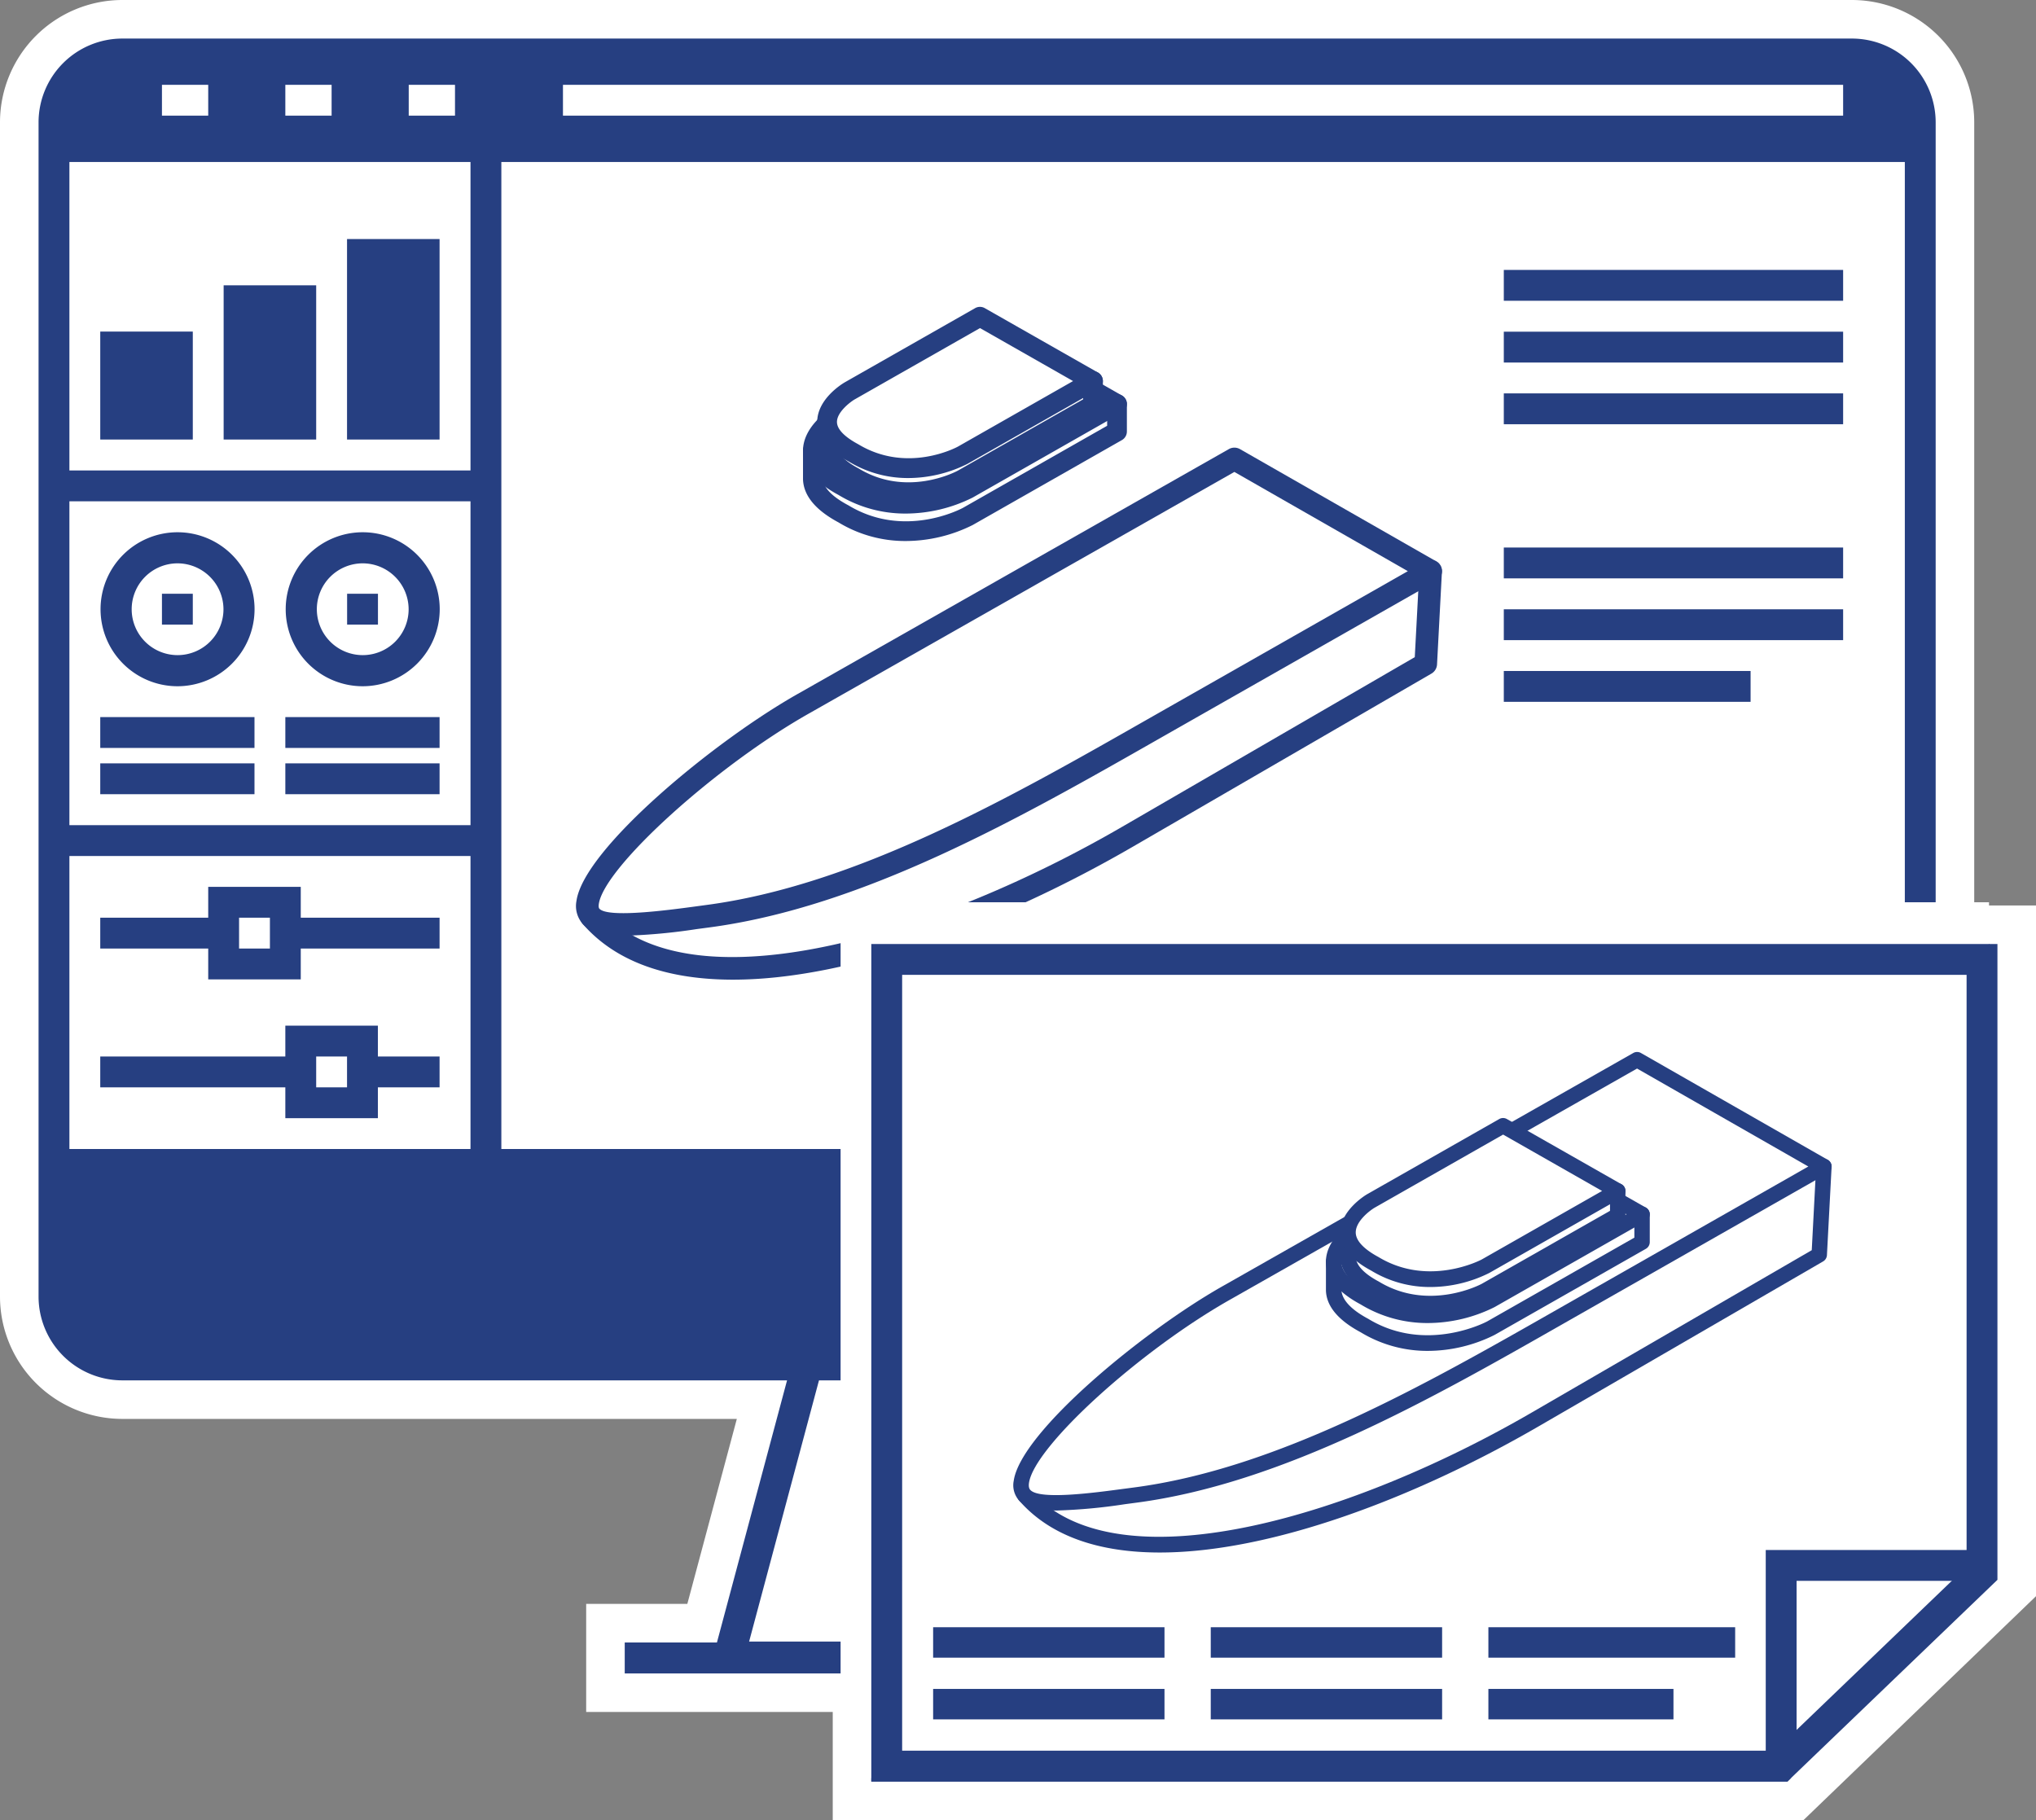 <svg xmlns="http://www.w3.org/2000/svg" viewBox="0 0 270.61 241.937"><rect x="0" y="0" width="270.61" height="241.937" fill="#808080" stroke="none"/><defs><style>.e2ff21f9-eb90-44bc-9782-3bd9d375c5aa{fill:#fff;}.fda9cb31-b34b-43c9-b575-8a205647a49b{fill:#263f81;}</style></defs><g id="fa04981d-0a24-4529-9f34-2d979654b4ec" data-name="Layer 2"><g id="bc2f2a2d-8fab-46ea-9c46-1d047ea00d05" data-name="Ebene 1"><path class="e2ff21f9-eb90-44bc-9782-3bd9d375c5aa" d="M262.4,120.359V16.256A16.275,16.275,0,0,0,246.144,0H16.256A16.275,16.275,0,0,0,0,16.256v156.1A16.275,16.275,0,0,0,16.256,188.61H97.934L91.355,213.2H77.91v14.364h32.772v14.37h129.03l30.9-29.759V120.359Z"/><path class="fda9cb31-b34b-43c9-b575-8a205647a49b" d="M246.03,181.435H16.37c-5.078-.637-9.195-4.755-9.195-9.835V152.735h248.05V171.6C255.225,176.68,251.108,180.8,246.03,181.435Z"/><path class="fda9cb31-b34b-43c9-b575-8a205647a49b" d="M246.144,183.486H16.257A11.145,11.145,0,0,1,5.125,172.354V16.257A11.144,11.144,0,0,1,16.256,5.125H246.144a11.144,11.144,0,0,1,11.131,11.132v156.1A11.144,11.144,0,0,1,246.144,183.486ZM16.256,9.225a7.039,7.039,0,0,0-7.031,7.032v156.1a7.039,7.039,0,0,0,7.032,7.032H246.144a7.039,7.039,0,0,0,7.031-7.032V16.257a7.039,7.039,0,0,0-7.031-7.032Z"/><path class="fda9cb31-b34b-43c9-b575-8a205647a49b" d="M255.225,21.535H7.175V16.372a9.2,9.2,0,0,1,9.2-9.2H246.03a9.2,9.2,0,0,1,9.195,9.2Z"/><rect class="fda9cb31-b34b-43c9-b575-8a205647a49b" x="83.035" y="218.329" width="95.664" height="4.114"/><path class="fda9cb31-b34b-43c9-b575-8a205647a49b" d="M168.176,222.308H94.225l11.652-43.56h50.646Zm-68.61-4.1h63.269l-9.459-35.36H109.024Z"/><rect class="e2ff21f9-eb90-44bc-9782-3bd9d375c5aa" x="128.561" y="165.594" width="5.278" height="4.1"/><rect class="e2ff21f9-eb90-44bc-9782-3bd9d375c5aa" x="74.825" y="11.275" width="170.15" height="4.1"/><rect class="e2ff21f9-eb90-44bc-9782-3bd9d375c5aa" x="54.325" y="11.275" width="6.15" height="4.1"/><rect class="e2ff21f9-eb90-44bc-9782-3bd9d375c5aa" x="37.925" y="11.275" width="6.15" height="4.1"/><rect class="e2ff21f9-eb90-44bc-9782-3bd9d375c5aa" x="21.525" y="11.275" width="6.15" height="4.1"/><path class="e2ff21f9-eb90-44bc-9782-3bd9d375c5aa" d="M78.61,121.858c12.83,14.682,46.812,3.536,71.236-10.625L189.5,88.242l.651-12.318Z"/><path class="fda9cb31-b34b-43c9-b575-8a205647a49b" d="M97.421,130.223c-8.393,0-15.421-2.2-19.942-7.376a1.5,1.5,0,0,1,.559-2.377l111.54-45.934A1.5,1.5,0,0,1,191.649,76L191,88.321a1.5,1.5,0,0,1-.746,1.219L150.6,112.531C133.008,122.731,112.9,130.223,97.421,130.223Zm-16.155-7.835c12.77,11.038,43.63,1.577,67.827-12.453l38.949-22.584.483-9.134Z"/><path class="e2ff21f9-eb90-44bc-9782-3bd9d375c5aa" d="M78.61,121.858c1.9,1.945,10.1.627,15.245-.041,21.245-2.756,43.183-15.663,61.762-26.238l34.532-19.655L164.066,61,106.974,93.427c-13.4,7.515-32.352,24.361-28.364,28.431"/><path class="fda9cb31-b34b-43c9-b575-8a205647a49b" d="M83.1,124.383c-2.593,0-4.5-.4-5.559-1.473h0a3.589,3.589,0,0,1-.919-3.169c1-6.943,18.384-21.319,29.621-27.622L163.324,59.7a1.507,1.507,0,0,1,1.488,0L190.9,74.621a1.5,1.5,0,0,1,0,2.608L154.053,98.2c-18.44,10.513-39.339,22.427-60,25.108l-1.464.194A77.364,77.364,0,0,1,83.1,124.383Zm-3.415-3.574c1.206,1.229,9.123.169,12.5-.284l1.477-.2c20.079-2.6,40.706-14.363,58.905-24.738L187.12,75.922l-23.057-13.19-56.347,32c-12.444,6.979-27.423,20.526-28.126,25.434-.069.478.052.6.091.643Z"/><path class="e2ff21f9-eb90-44bc-9782-3bd9d375c5aa" d="M139.894,52.481l-8.609-4.9-19.83,11.287a9.947,9.947,0,0,0-1.736,1.374l-1.675-.32,0,3.639q0,.05,0,.1v.007h0c.043,1.425,1.054,3.032,4.034,4.624l-.017-.01.037.02-.02-.01c8.171,4.955,16.556.357,16.556.357l19.83-11.288V53.711h-4.09v1.321l-4.518-2.571Z"/><path class="fda9cb31-b34b-43c9-b575-8a205647a49b" d="M120.379,71.916a17.087,17.087,0,0,1-8.949-2.485c-3.052-1.637-4.632-3.564-4.7-5.725l0-3.784a1.311,1.311,0,0,1,1.558-1.288l1.023.2a10.89,10.89,0,0,1,1.476-1.091l19.848-11.3a1.305,1.305,0,0,1,1.3,0l8.561,4.873.012.007h0l2.817,1.6a1.309,1.309,0,0,1,1.05-.526h4.09a1.312,1.312,0,0,1,1.312,1.312V57.36a1.311,1.311,0,0,1-.664,1.14l-19.83,11.288A20.005,20.005,0,0,1,120.379,71.916Zm-7.618-4.747c7.4,4.49,14.93.5,15.247.327l19.146-10.9V55.023l-1.465.009a1.312,1.312,0,0,1-1.961,1.14l-4.472-2.544-.011-.007-7.959-4.53L112.1,60.008h0a8.748,8.748,0,0,0-1.46,1.164,1.3,1.3,0,0,1-1.172.359l-.117-.022v2.053c.042,1.492,1.8,2.739,3.287,3.542l.043.023c.025.013.05.028.073.042Z"/><path class="e2ff21f9-eb90-44bc-9782-3bd9d375c5aa" d="M139.894,48.832l-8.608-4.9L111.455,55.219s-8.076,4.773.625,9.423l-.017-.01.037.02-.02-.01c8.171,4.954,16.556.357,16.556.357l19.83-11.288-8.608-4.9Z"/><path class="fda9cb31-b34b-43c9-b575-8a205647a49b" d="M120.38,68.266a17.077,17.077,0,0,1-8.95-2.484c-3.07-1.648-4.65-3.588-4.7-5.764-.072-3.391,3.632-5.679,4.055-5.929l19.849-11.3a1.307,1.307,0,0,1,1.3,0l8.543,4.863.029.017,8.608,4.9a1.311,1.311,0,0,1,0,2.28l-19.83,11.288A20.01,20.01,0,0,1,120.38,68.266Zm-7.619-4.746c7.4,4.488,14.929.5,15.247.327l17.806-10.136-6.538-3.722-.031-.017-7.959-4.531L112.1,56.359c-.762.455-2.785,2.019-2.747,3.608.034,1.432,1.792,2.682,3.286,3.488a.91.91,0,0,1,.081.044l.013.007h0l.022.014Z"/><path class="e2ff21f9-eb90-44bc-9782-3bd9d375c5aa" d="M137.78,49.578l-7.528-4.284-17.339,9.869a8.649,8.649,0,0,0-1.518,1.2l-1.465-.28v3.274h0c.037,1.245.921,2.65,3.527,4.043l-.015-.009.032.017-.017-.008c7.145,4.332,14.477.312,14.477.312l17.34-9.87V50.654H141.7v1.155l-3.951-2.249Z"/><path class="fda9cb31-b34b-43c9-b575-8a205647a49b" d="M120.712,66.736a15.1,15.1,0,0,1-7.9-2.192c-2.722-1.463-4.13-3.194-4.188-5.145l0-3.314a1.311,1.311,0,0,1,1.558-1.289l.815.156a9.522,9.522,0,0,1,1.254-.919L129.6,44.154a1.305,1.305,0,0,1,1.3,0l7.472,4.252.025.014,2.345,1.335a1.311,1.311,0,0,1,.956-.413h3.576a1.312,1.312,0,0,1,1.313,1.312v3.19a1.309,1.309,0,0,1-.664,1.14l-17.34,9.871A17.676,17.676,0,0,1,120.712,66.736ZM114.174,62.3c6.375,3.841,12.862.409,13.134.261l16.655-9.482V51.966H143a1.312,1.312,0,0,1-1.952.983l-3.893-2.217-.025-.014L130.253,46.8l-16.69,9.5h0a7.533,7.533,0,0,0-1.244.992,1.309,1.309,0,0,1-1.077.373v1.6c.035,1.212,1.5,2.255,2.756,2.937.03.014.059.029.089.046S114.146,62.284,114.174,62.3Z"/><path class="e2ff21f9-eb90-44bc-9782-3bd9d375c5aa" d="M145.277,50.653l-12.221,6.956-5.119,2.913s-7.322,4.015-14.46-.3l-.032-.018c-7.584-4.067-.532-8.232-.532-8.232l17.34-9.87.231.13,7.265,4.137Z"/><path class="fda9cb31-b34b-43c9-b575-8a205647a49b" d="M120.713,63.545a15.091,15.091,0,0,1-7.914-2.2c-2.724-1.459-4.139-3.207-4.179-5.178-.063-3.058,3.248-5.1,3.625-5.326L129.6,40.963a1.3,1.3,0,0,1,1.288-.005l15.033,8.555a1.311,1.311,0,0,1,0,2.28l-17.34,9.87A17.669,17.669,0,0,1,120.713,63.545Zm9.542-19.934-16.693,9.5c-.595.358-2.35,1.7-2.319,3.006.028,1.187,1.551,2.249,2.823,2.931,6.468,3.91,12.969.47,13.243.323l15.315-8.718Z"/><polygon class="fda9cb31-b34b-43c9-b575-8a205647a49b" points="238.79 234.763 234.69 234.763 234.69 207.071 262.382 207.071 262.382 211.171 238.79 211.171 238.79 234.763"/><path class="fda9cb31-b34b-43c9-b575-8a205647a49b" d="M237.589,236.813H115.807V125.484H264.432V209.97Zm-117.682-4.1H235.891l24.441-24.441V129.584H119.907Z"/><polygon class="e2ff21f9-eb90-44bc-9782-3bd9d375c5aa" points="264.365 119.935 111.725 119.935 111.725 236.352 239.71 236.352 264.365 211.67 264.365 119.935"/><polygon class="fda9cb31-b34b-43c9-b575-8a205647a49b" points="238.79 234.763 234.69 234.763 234.69 206.036 262.382 206.036 262.382 210.136 238.79 210.136 238.79 234.763"/><path class="fda9cb31-b34b-43c9-b575-8a205647a49b" d="M237.565,236.813H115.807V125.484H265.485V210Zm-117.658-4.1H235.915l25.47-24.466V129.584H119.907Z"/><path class="e2ff21f9-eb90-44bc-9782-3bd9d375c5aa" d="M136.233,198.792c12.215,13.976,44.565,3.366,67.817-10.116L241.8,166.788l.62-11.726Z"/><path class="fda9cb31-b34b-43c9-b575-8a205647a49b" d="M154.15,206.369c-7.876,0-14.46-2.064-18.689-6.9a1.025,1.025,0,0,1,.381-1.622l106.186-43.73a1.025,1.025,0,0,1,1.414,1l-.619,11.726a1.029,1.029,0,0,1-.51.833l-37.749,21.888C187.865,199.245,168.781,206.369,154.15,206.369Zm-16.135-7.2c12.019,11.306,42.058,2.229,65.52-11.377l37.27-21.609.5-9.553Z"/><path class="e2ff21f9-eb90-44bc-9782-3bd9d375c5aa" d="M136.233,198.792c1.813,1.85,9.619.6,14.513-.039,20.225-2.624,41.111-14.912,58.8-24.979l32.875-18.712-24.832-14.2-54.352,30.867c-12.755,7.154-30.8,23.191-27,27.067"/><path class="fda9cb31-b34b-43c9-b575-8a205647a49b" d="M140.52,200.785c-2.352,0-4.105-.343-5.019-1.276h0a3.022,3.022,0,0,1-.764-2.676c.93-6.5,17.368-20.041,28-26l54.347-30.864a1.026,1.026,0,0,1,1.015,0l24.831,14.2a1.026,1.026,0,0,1,0,1.781l-35.07,19.963c-17.523,9.989-37.383,21.311-56.977,23.853l-1.386.184A73.25,73.25,0,0,1,140.52,200.785Zm-3.556-2.711c1.294,1.315,8.425.359,12.256-.153l1.4-.184c19.193-2.491,38.868-13.707,56.226-23.6L240.35,155.06l-22.765-13.022-53.844,30.578c-12.163,6.824-26.279,19.648-26.975,24.507-.093.654.119.87.2.951Z"/><path class="e2ff21f9-eb90-44bc-9782-3bd9d375c5aa" d="M209.557,160.163l-8.73-4.97L180.716,166.64a10.043,10.043,0,0,0-1.761,1.394l-1.7-.325V171.4c0,.033,0,.067,0,.1v.007h0c.044,1.445,1.069,3.075,4.091,4.69l-.017-.011.038.021-.021-.01c8.287,5.024,16.791.361,16.791.361l20.111-11.447v-3.7H214.1v1.34l-4.582-2.608Z"/><path class="fda9cb31-b34b-43c9-b575-8a205647a49b" d="M189.771,179.568a17.041,17.041,0,0,1-8.93-2.481c-3-1.606-4.545-3.473-4.607-5.55l0-3.828a1.026,1.026,0,0,1,1.217-1.007l1.184.227a10.949,10.949,0,0,1,1.563-1.172L200.319,154.3a1.031,1.031,0,0,1,1.015,0L210,159.237l.027.014,3.123,1.778a1.024,1.024,0,0,1,.952-.644h4.148a1.025,1.025,0,0,1,1.025,1.025v3.7a1.029,1.029,0,0,1-.518.891l-20.111,11.447A19.96,19.96,0,0,1,189.771,179.568Zm-7.886-4.244c7.663,4.639,15.682.38,15.764.334l19.578-11.143v-2.08h-2.1v.315a1.026,1.026,0,0,1-1.533.891l-4.519-2.573-.027-.014-8.223-4.682-19.6,11.159h0a9.208,9.208,0,0,0-1.546,1.229,1.025,1.025,0,0,1-.915.281l-.481-.092V171.4c.048,1.668,1.91,3.008,3.489,3.861l.048.024C181.842,175.3,181.864,175.31,181.885,175.324Z"/><path class="e2ff21f9-eb90-44bc-9782-3bd9d375c5aa" d="M209.557,156.462l-8.73-4.969-20.111,11.446s-8.19,4.841.633,9.557l-.017-.01.037.02-.02-.01c8.287,5.025,16.791.362,16.791.362l20.111-11.448-8.73-4.969Z"/><path class="fda9cb31-b34b-43c9-b575-8a205647a49b" d="M189.771,175.867a17.039,17.039,0,0,1-8.93-2.48c-3.014-1.617-4.564-3.5-4.608-5.586-.071-3.322,3.8-5.646,3.962-5.744L200.319,150.6a1.026,1.026,0,0,1,1.015,0L210,155.536l.027.014,8.729,4.969a1.025,1.025,0,0,1,0,1.782l-20.11,11.447A19.96,19.96,0,0,1,189.771,175.867Zm-7.886-4.244c7.663,4.639,15.682.379,15.764.334l18.53-10.547-7.1-4.043-.027-.014-8.223-4.681-19.6,11.159c-.821.489-2.983,2.169-2.942,3.93.038,1.6,1.905,2.942,3.49,3.8l.048.024C181.842,171.6,181.864,171.609,181.885,171.623Z"/><path class="e2ff21f9-eb90-44bc-9782-3bd9d375c5aa" d="M207.413,157.219l-7.634-4.345-17.585,10.008a8.813,8.813,0,0,0-1.54,1.219l-1.485-.283v3.32h0c.037,1.263.935,2.688,3.577,4.1l-.015-.009.033.018-.018-.009c7.246,4.394,14.682.316,14.682.316l17.585-10.009V158.31h-3.627v1.171l-4.007-2.28Z"/><path class="fda9cb31-b34b-43c9-b575-8a205647a49b" d="M190.109,174.316a15.026,15.026,0,0,1-7.868-2.185c-2.661-1.428-4.038-3.1-4.1-4.961v-3.353a1.024,1.024,0,0,1,1.217-1.006l.973.186a9.572,9.572,0,0,1,1.338-1l17.6-10.017a1.031,1.031,0,0,1,1.015,0l7.634,4.345.016.01L210.5,157.8a1.027,1.027,0,0,1,.888-.512h3.628a1.025,1.025,0,0,1,1.025,1.025v3.235a1.027,1.027,0,0,1-.518.891l-17.585,10.01A17.606,17.606,0,0,1,190.109,174.316Zm-6.81-3.941c6.658,4.02,13.57.32,13.639.281l17.053-9.706v-1.615h-1.578v.146a1.025,1.025,0,0,1-1.532.891l-4.006-2.28-.017-.01-7.078-4.029-17.078,9.72h0a7.919,7.919,0,0,0-1.325,1.054,1.018,1.018,0,0,1-.915.281l-.267-.051v1.988c.039,1.388,1.62,2.525,2.969,3.255.019.01.039.019.058.03A.8.8,0,0,1,183.3,170.375Z"/><path class="e2ff21f9-eb90-44bc-9782-3bd9d375c5aa" d="M215.016,158.309l-12.394,7.055-5.191,2.954s-7.426,4.072-14.664-.305l-.033-.018c-7.692-4.125-.539-8.349-.539-8.349l17.585-10.009.234.131,7.368,4.2Z"/><path class="fda9cb31-b34b-43c9-b575-8a205647a49b" d="M190.11,171.079a15,15,0,0,1-7.873-2.19c-2.672-1.43-4.052-3.113-4.091-4.993-.062-2.977,3.381-5.045,3.527-5.132l17.6-10.018a1.028,1.028,0,0,1,1.008,0l15.244,8.676a1.025,1.025,0,0,1,0,1.782l-17.587,10.009A17.593,17.593,0,0,1,190.11,171.079Zm9.672-20.264-17.08,9.722c-.7.416-2.54,1.843-2.506,3.321.031,1.35,1.66,2.5,3.022,3.235,6.706,4.049,13.653.363,13.721.325l16-9.109Z"/><rect class="fda9cb31-b34b-43c9-b575-8a205647a49b" x="13.325" y="44.075" width="12.3" height="14.35"/><rect class="fda9cb31-b34b-43c9-b575-8a205647a49b" x="29.725" y="37.925" width="12.3" height="20.5"/><rect class="fda9cb31-b34b-43c9-b575-8a205647a49b" x="46.125" y="31.775" width="12.3" height="26.65"/><rect class="fda9cb31-b34b-43c9-b575-8a205647a49b" x="197.825" y="216.301" width="32.8" height="4.048"/><rect class="fda9cb31-b34b-43c9-b575-8a205647a49b" x="197.825" y="224.501" width="24.6" height="4.048"/><rect class="fda9cb31-b34b-43c9-b575-8a205647a49b" x="160.925" y="216.301" width="30.75" height="4.048"/><rect class="fda9cb31-b34b-43c9-b575-8a205647a49b" x="160.925" y="224.501" width="30.75" height="4.048"/><rect class="fda9cb31-b34b-43c9-b575-8a205647a49b" x="124.025" y="216.301" width="30.75" height="4.048"/><rect class="fda9cb31-b34b-43c9-b575-8a205647a49b" x="124.025" y="224.501" width="30.75" height="4.048"/><rect class="fda9cb31-b34b-43c9-b575-8a205647a49b" x="62.535" y="20.243" width="4.1" height="132.63"/><rect class="fda9cb31-b34b-43c9-b575-8a205647a49b" x="6.665" y="62.536" width="59.055" height="4.1"/><rect class="fda9cb31-b34b-43c9-b575-8a205647a49b" x="6.091" y="109.686" width="59.055" height="4.1"/><rect class="fda9cb31-b34b-43c9-b575-8a205647a49b" x="13.325" y="95.32" width="20.5" height="4.1"/><rect class="fda9cb31-b34b-43c9-b575-8a205647a49b" x="13.325" y="101.47" width="20.5" height="4.1"/><path class="fda9cb31-b34b-43c9-b575-8a205647a49b" d="M23.584,91.22a10.235,10.235,0,1,1,10.25-10.234A10.254,10.254,0,0,1,23.584,91.22Zm0-16.337a6.1,6.1,0,1,0,6.118,6.1A6.117,6.117,0,0,0,23.584,74.883Z"/><rect class="fda9cb31-b34b-43c9-b575-8a205647a49b" x="21.525" y="78.925" width="4.1" height="4.1"/><rect class="fda9cb31-b34b-43c9-b575-8a205647a49b" x="37.925" y="95.32" width="20.5" height="4.1"/><rect class="fda9cb31-b34b-43c9-b575-8a205647a49b" x="37.925" y="101.47" width="20.5" height="4.1"/><path class="fda9cb31-b34b-43c9-b575-8a205647a49b" d="M48.194,91.22a10.235,10.235,0,1,1,10.25-10.234A10.253,10.253,0,0,1,48.194,91.22Zm0-16.337a6.1,6.1,0,1,0,6.118,6.1A6.116,6.116,0,0,0,48.194,74.883Z"/><rect class="fda9cb31-b34b-43c9-b575-8a205647a49b" x="46.135" y="78.925" width="4.1" height="4.1"/><rect class="fda9cb31-b34b-43c9-b575-8a205647a49b" x="37.925" y="121.986" width="20.5" height="4.1"/><rect class="fda9cb31-b34b-43c9-b575-8a205647a49b" x="13.325" y="121.986" width="16.4" height="4.1"/><path class="fda9cb31-b34b-43c9-b575-8a205647a49b" d="M39.975,130.186h-12.3v-12.3h12.3Zm-8.2-4.1h4.1v-4.1h-4.1Z"/><rect class="fda9cb31-b34b-43c9-b575-8a205647a49b" x="48.175" y="140.436" width="10.25" height="4.1"/><rect class="fda9cb31-b34b-43c9-b575-8a205647a49b" x="13.325" y="140.436" width="26.65" height="4.1"/><path class="fda9cb31-b34b-43c9-b575-8a205647a49b" d="M50.225,148.636h-12.3v-12.3h12.3Zm-8.2-4.1h4.1v-4.1h-4.1Z"/><rect class="fda9cb31-b34b-43c9-b575-8a205647a49b" x="199.875" y="72.78" width="45.1" height="4.1"/><rect class="fda9cb31-b34b-43c9-b575-8a205647a49b" x="199.875" y="80.991" width="45.1" height="4.1"/><rect class="fda9cb31-b34b-43c9-b575-8a205647a49b" x="199.875" y="89.191" width="32.8" height="4.1"/><rect class="fda9cb31-b34b-43c9-b575-8a205647a49b" x="199.875" y="35.88" width="45.1" height="4.1"/><rect class="fda9cb31-b34b-43c9-b575-8a205647a49b" x="199.875" y="44.091" width="45.1" height="4.1"/><rect class="fda9cb31-b34b-43c9-b575-8a205647a49b" x="199.875" y="52.291" width="45.1" height="4.1"/></g></g></svg>